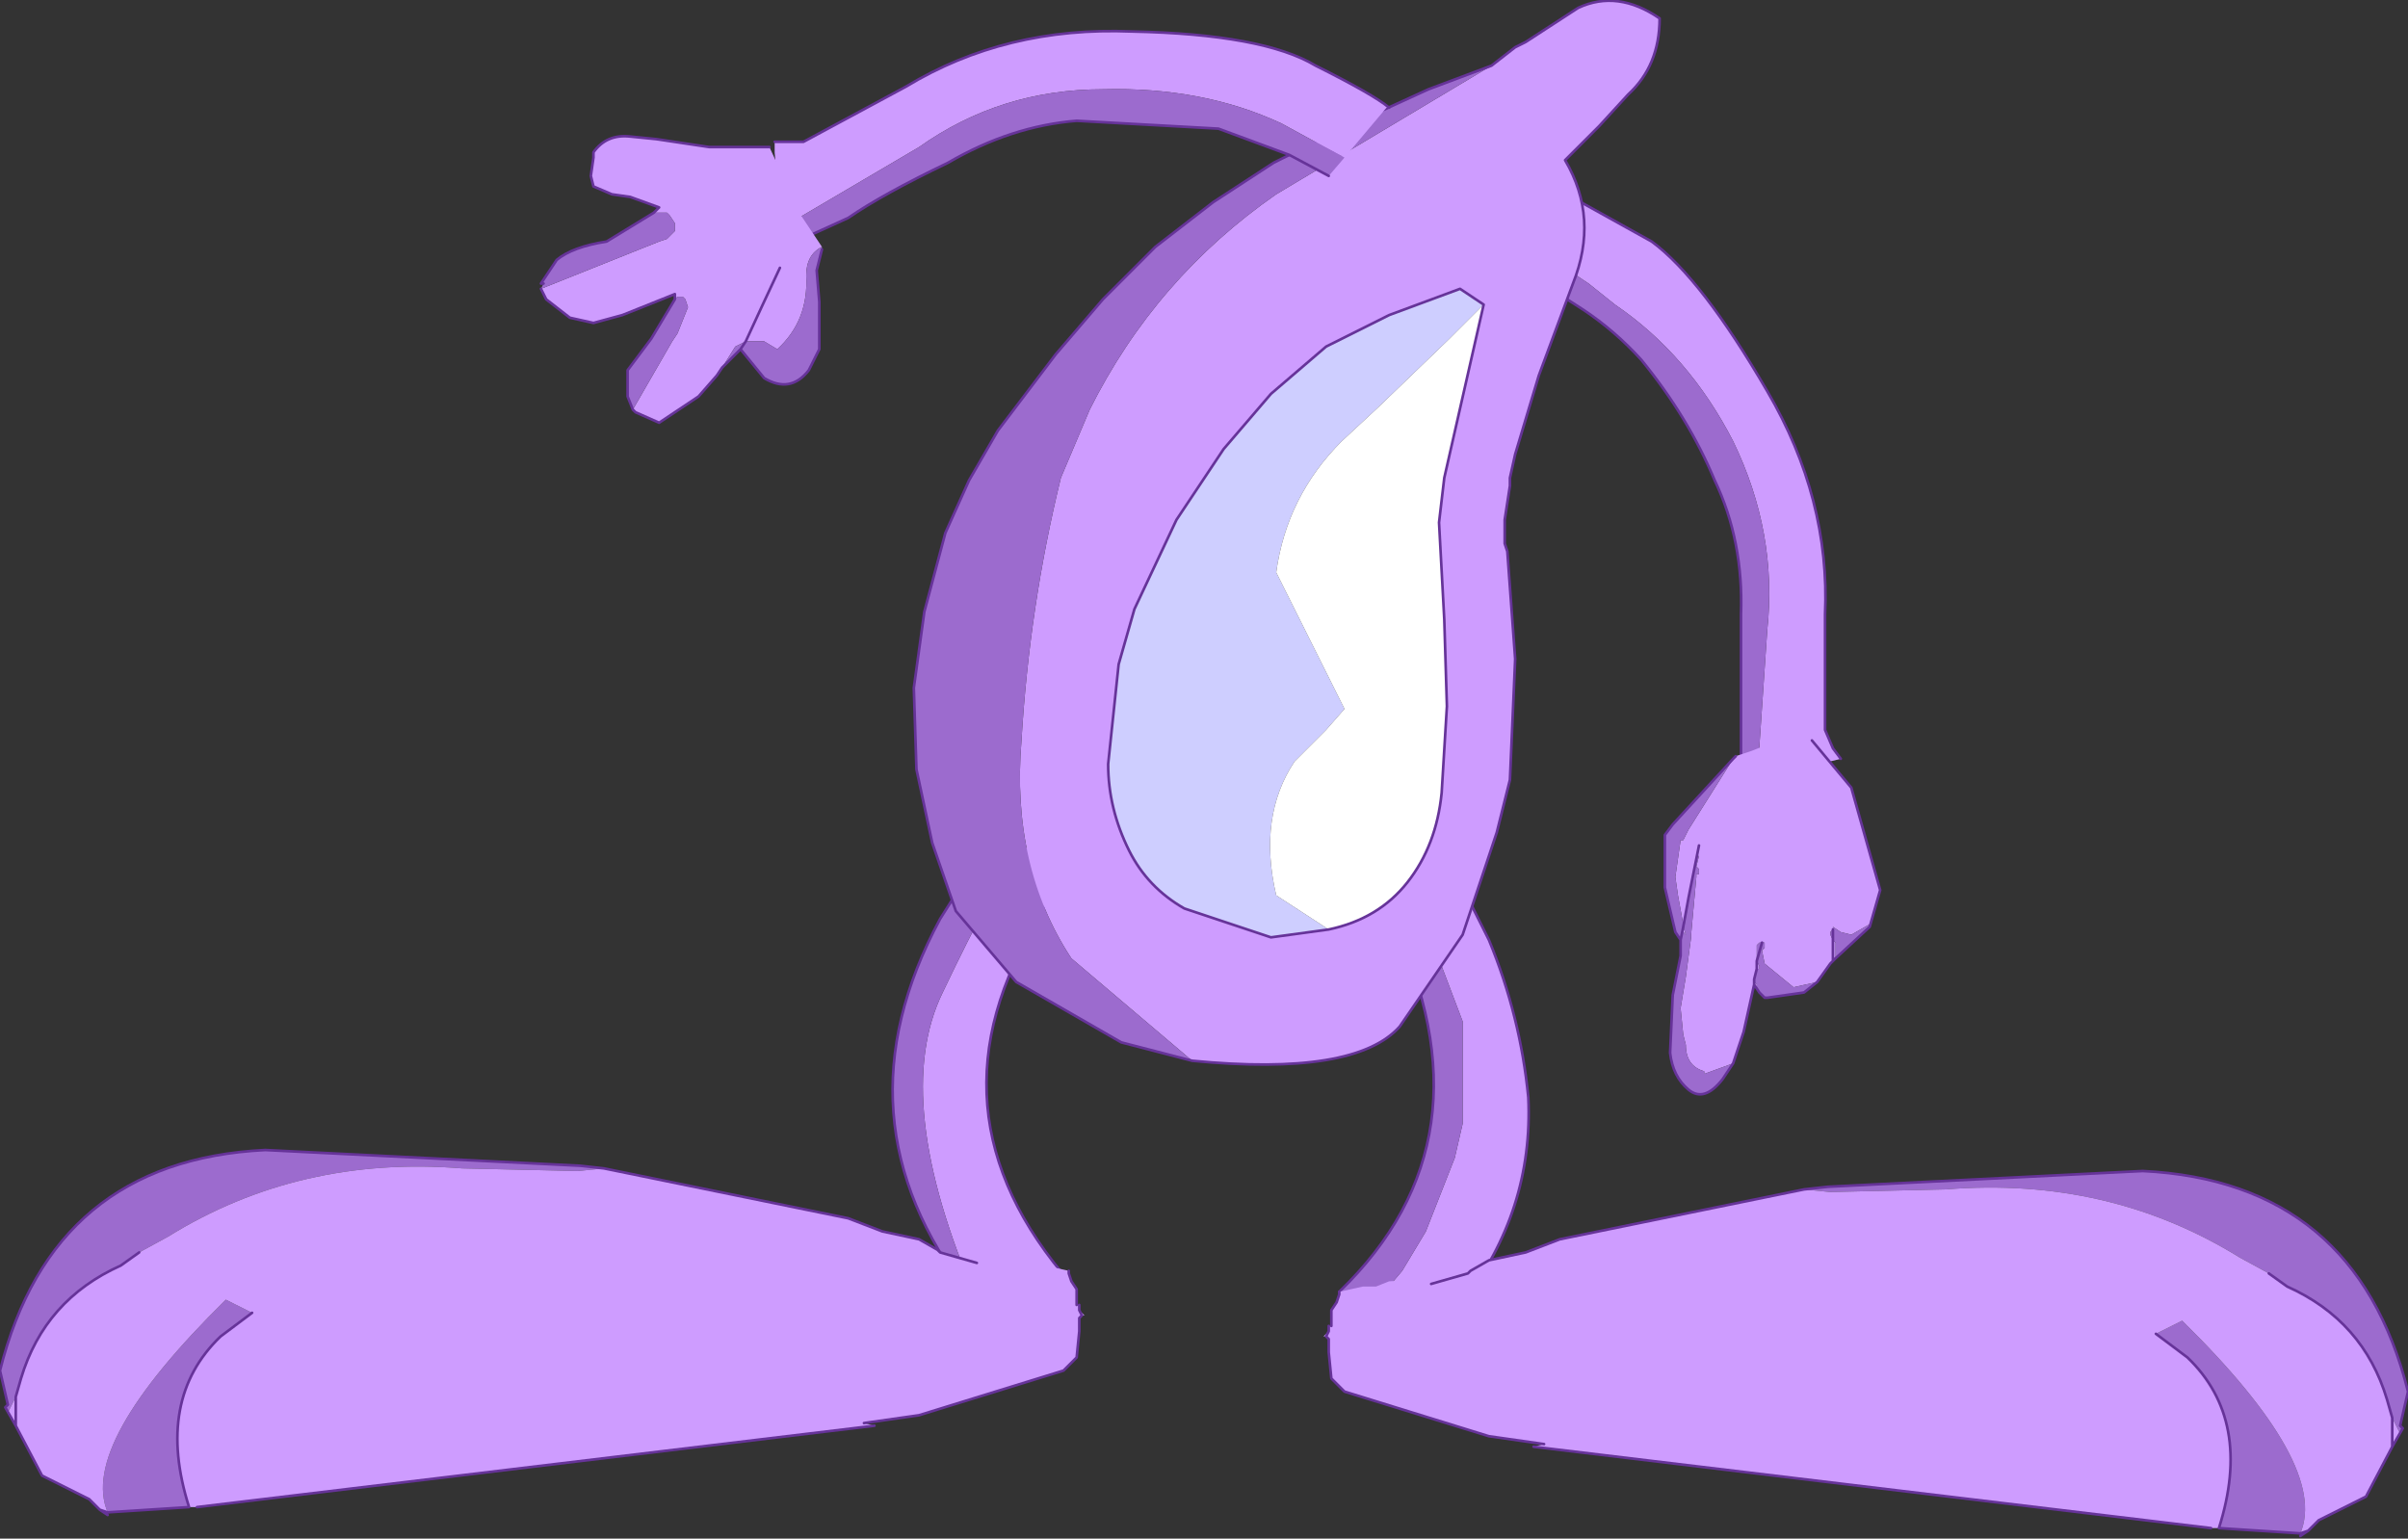 <?xml version="1.0" encoding="UTF-8" standalone="no"?>
<svg xmlns:xlink="http://www.w3.org/1999/xlink" height="29.3px" width="45.85px" xmlns="http://www.w3.org/2000/svg">
  <rect width="100%" height="100%" fill="#333333" stroke="none"/>
  <g transform="matrix(1.0, 0.0, 0.0, 1.0, -102.8, -173.75)">
    <path d="M121.4 198.5 L123.2 198.2 Q120.3 194.9 122.6 191.2 L123.3 189.85 122.25 189.9 Q121.75 190.55 120.75 192.65 119.75 194.7 121.4 198.5" fill="#ce9cff" fill-rule="evenodd" stroke="none"/>
    <path d="M121.55 189.9 L120.7 191.25 Q118.65 195.05 121.25 198.4 L121.4 198.5 Q119.75 194.7 120.75 192.65 121.75 190.55 122.25 189.9 L121.55 189.9" fill="#9c6bce" fill-rule="evenodd" stroke="none"/>
    <path d="M121.55 189.9 L120.7 191.25 Q118.65 195.05 121.25 198.4 M123.2 198.2 Q120.3 194.9 122.6 191.2 L123.3 189.85" fill="none" stroke="#663399" stroke-linecap="round" stroke-linejoin="round" stroke-width="0.05"/>
    <path d="M128.95 198.6 L129.5 197.95 129.95 197.2 130.5 195.8 130.65 195.15 130.65 193.2 130.1 191.75 129.9 191.2 129.8 190.95 129.8 190.9 130.0 190.65 130.35 190.05 131.15 191.65 Q131.75 193.1 131.9 194.65 132.0 196.8 130.65 198.55 L130.3 198.6 128.95 198.6" fill="#ce9cff" fill-rule="evenodd" stroke="none"/>
    <path d="M129.3 191.25 L129.8 190.95 129.9 191.2 130.1 191.75 130.65 193.2 130.65 195.15 130.5 195.8 129.95 197.2 129.5 197.95 128.95 198.6 128.9 198.6 128.5 198.45 128.3 198.35 Q131.3 195.45 129.3 191.25" fill="#9c6bce" fill-rule="evenodd" stroke="none"/>
    <path d="M129.3 191.25 Q131.3 195.45 128.3 198.35 M130.35 190.05 L131.15 191.65 Q131.75 193.1 131.9 194.65 132.0 196.8 130.65 198.55" fill="none" stroke="#663399" stroke-linecap="round" stroke-linejoin="round" stroke-width="0.05"/>
    <path d="M132.45 178.75 L133.05 179.15 133.55 179.55 Q134.95 180.5 135.8 182.15 136.65 183.9 136.45 185.75 L136.25 188.7 136.3 188.7 137.65 188.25 137.85 188.2 137.7 188.0 137.55 187.65 137.55 185.45 Q137.65 183.25 136.45 181.2 135.2 179.05 134.25 178.35 L132.9 177.6 132.45 178.75" fill="#ce9cff" fill-rule="evenodd" stroke="none"/>
    <path d="M136.25 188.7 L136.45 185.75 Q136.65 183.9 135.8 182.15 134.95 180.5 133.55 179.55 L133.05 179.15 132.45 178.75 132.25 179.2 132.95 179.65 Q133.55 180.05 134.05 180.6 134.95 181.7 135.45 182.9 136.0 184.05 135.95 185.45 L135.95 187.6 135.95 188.8 136.25 188.7 M137.55 187.65 L137.7 188.0 137.55 187.65" fill="#9c6bce" fill-rule="evenodd" stroke="none"/>
    <path d="M135.95 188.8 L135.95 187.6 135.95 185.45 Q136.0 184.05 135.45 182.9 134.95 181.7 134.05 180.6 133.55 180.05 132.95 179.65 L132.25 179.2 M132.9 177.6 L134.25 178.35 Q135.2 179.05 136.45 181.2 137.65 183.25 137.55 185.45 L137.55 187.65 137.7 188.0 137.85 188.2" fill="none" stroke="#663399" stroke-linecap="round" stroke-linejoin="round" stroke-width="0.05"/>
    <path d="M134.85 191.4 L134.85 191.35 134.75 190.8 134.7 190.45 134.8 189.75 134.85 189.75 134.95 189.55 135.8 188.2 135.85 188.15 136.15 188.05 136.4 187.95 137.3 187.85 138.05 188.75 138.6 190.7 138.4 191.4 138.4 191.35 138.05 191.55 137.85 191.5 137.7 191.4 137.7 191.45 137.65 191.5 137.65 191.55 137.7 191.65 137.75 191.7 137.75 191.8 137.75 191.9 137.75 192.0 137.7 192.05 137.65 192.1 137.4 192.45 136.95 192.55 136.4 192.1 136.35 191.85 136.4 191.8 136.4 191.7 136.35 191.7 136.3 191.7 136.25 191.75 136.25 192.05 136.3 192.15 136.3 192.2 136.25 192.2 136.25 192.05 136.25 192.2 136.2 192.4 136.2 192.45 136.25 192.5 136.25 192.55 136.3 192.65 136.2 192.5 136.0 193.4 135.8 194.0 135.25 194.2 135.25 194.15 Q134.9 194.05 134.9 193.65 L134.85 193.45 134.8 192.95 134.9 192.35 135.0 191.6 135.0 191.55 135.1 190.45 135.1 190.4 135.15 190.4 135.15 190.3 135.1 190.25 135.15 190.05 135.1 190.05 135.1 190.1 135.05 190.3 135.05 190.35 134.85 191.5 134.9 191.55 134.85 191.4 134.95 190.85 135.15 189.85 134.95 190.85 134.85 191.4 M137.7 192.05 L137.7 191.65 137.7 192.05 M136.2 192.45 L136.2 192.5 136.2 192.45" fill="#ce9cff" fill-rule="evenodd" stroke="none"/>
    <path d="M134.8 191.65 L134.7 191.5 134.5 190.65 134.5 189.65 134.65 189.45 135.8 188.2 134.95 189.55 134.85 189.75 134.8 189.75 134.7 190.45 134.75 190.8 134.85 191.35 134.85 191.4 134.8 191.65 134.85 191.4 134.9 191.55 134.85 191.5 135.05 190.35 135.05 190.3 135.1 190.1 135.1 190.05 135.15 190.05 135.1 190.25 135.15 190.3 135.15 190.4 135.1 190.4 135.1 190.45 135.0 191.55 135.0 191.6 134.9 192.35 134.8 192.95 134.85 193.45 134.9 193.65 Q134.9 194.05 135.25 194.15 L135.25 194.2 135.8 194.0 135.6 194.3 Q135.25 194.75 134.95 194.5 134.65 194.25 134.6 193.8 L134.65 192.7 134.8 191.95 134.8 191.7 134.8 191.65 M138.4 191.4 L137.75 192.0 137.75 191.9 137.75 191.8 137.75 191.7 137.7 191.65 137.7 191.45 137.7 191.65 137.65 191.55 137.65 191.5 137.7 191.45 137.7 191.4 137.85 191.5 138.05 191.55 138.4 191.35 138.4 191.4 M137.4 192.45 L137.15 192.65 136.45 192.75 136.4 192.75 136.35 192.7 136.3 192.65 136.25 192.55 136.25 192.5 136.2 192.45 136.2 192.4 136.25 192.2 136.3 192.2 136.3 192.15 136.25 192.05 136.35 191.7 136.25 192.05 136.25 191.75 136.3 191.7 136.35 191.7 136.4 191.7 136.4 191.8 136.35 191.85 136.4 192.1 136.95 192.55 137.4 192.45" fill="#9c6bce" fill-rule="evenodd" stroke="none"/>
    <path d="M135.8 188.2 L134.65 189.45 134.5 189.65 134.5 190.65 134.7 191.5 134.8 191.65 134.85 191.4 134.95 190.85 135.15 189.85 M135.8 188.2 L135.85 188.15 M137.3 187.85 L138.05 188.75 138.6 190.7 138.4 191.4 137.75 192.0 137.7 192.05 137.65 192.1 137.4 192.45 137.15 192.65 136.45 192.75 136.4 192.75 136.35 192.7 136.3 192.65 136.2 192.5 136.0 193.4 135.8 194.0 135.6 194.3 Q135.25 194.75 134.95 194.5 134.65 194.25 134.6 193.8 L134.65 192.7 134.8 191.95 134.8 191.7 134.8 191.65 M137.7 191.65 L137.7 192.05 M137.7 191.45 L137.7 191.65 M136.25 192.05 L136.25 192.2 136.2 192.4 136.2 192.45 136.2 192.5 M136.35 191.7 L136.25 192.05" fill="none" stroke="#663399" stroke-linecap="round" stroke-linejoin="round" stroke-width="0.05"/>
    <path d="M114.3 196.0 L113.85 195.95 107.85 195.65 Q103.8 195.85 102.8 199.85 L102.95 200.5 102.9 200.55 102.95 200.65 103.1 200.35 103.2 200.0 Q103.65 198.5 105.1 197.85 L105.45 197.6 106.0 197.3 Q108.5 195.75 111.6 196.0 L113.8 196.05 114.3 196.0 M104.85 202.55 L106.4 202.45 Q105.75 200.4 107.0 199.2 L107.6 198.75 107.1 198.5 Q104.3 201.25 104.85 202.55" fill="#9c6bce" fill-rule="evenodd" stroke="none"/>
    <path d="M114.3 196.0 L113.8 196.05 111.6 196.0 Q108.5 195.75 106.0 197.3 L105.45 197.6 105.1 197.85 Q103.65 198.5 103.2 200.0 L103.1 200.35 102.95 200.65 102.9 200.55 103.1 200.9 103.6 201.85 104.5 202.3 104.7 202.5 104.85 202.6 104.85 202.55 Q104.3 201.25 107.1 198.5 L107.6 198.75 107.0 199.2 Q105.75 200.4 106.4 202.45 L106.55 202.45 119.45 200.9 119.25 200.85 120.3 200.7 123.05 199.85 123.15 199.75 123.3 199.6 123.35 199.1 123.35 198.85 123.4 198.8 123.45 198.8 123.35 198.7 123.35 198.6 123.3 198.6 123.3 198.55 123.3 198.4 123.3 198.3 123.2 198.15 123.15 198.0 123.15 197.95 122.7 197.85 122.45 197.85 122.2 197.75 121.35 197.7 121.65 197.9 121.4 197.8 120.7 197.6 120.65 197.55 120.3 197.35 119.6 197.2 118.95 196.95 114.3 196.0 M103.1 200.35 L103.1 200.9 103.1 200.35 M104.7 202.5 L104.85 202.55 104.7 202.5 M123.4 198.8 L123.35 198.7 123.4 198.8" fill="#ce9cff" fill-rule="evenodd" stroke="none"/>
    <path d="M102.9 200.55 L102.95 200.5 102.8 199.85 Q103.8 195.85 107.85 195.65 L113.85 195.95 114.3 196.0 118.95 196.95 119.6 197.2 120.3 197.35 120.65 197.55 120.7 197.6 121.4 197.8 M105.45 197.6 L105.1 197.85 Q103.65 198.5 103.2 200.0 L103.1 200.35 103.1 200.9 103.6 201.85 104.5 202.3 104.7 202.5 104.85 202.6 M102.9 200.55 L103.1 200.9 M104.85 202.55 L106.4 202.45 Q105.75 200.4 107.0 199.2 L107.6 198.75 M106.55 202.45 L119.45 200.9 M119.25 200.85 L120.3 200.7 123.05 199.85 123.15 199.75 123.3 199.6 123.35 199.1 123.35 198.85 123.4 198.8 123.35 198.7 123.35 198.6 M123.3 198.6 L123.3 198.55 123.3 198.4 123.3 198.3 123.2 198.15 123.15 198.0 123.15 197.95 M104.85 202.55 L104.7 202.5" fill="none" stroke="#663399" stroke-linecap="round" stroke-linejoin="round" stroke-width="0.05"/>
    <path d="M148.35 200.75 L148.25 200.4 Q147.8 198.9 146.35 198.25 L146.0 198.0 145.45 197.7 Q142.95 196.15 139.85 196.4 L137.65 196.45 137.15 196.4 137.6 196.35 143.6 196.05 Q147.65 196.25 148.65 200.25 L148.5 200.9 148.55 200.95 148.5 201.05 148.35 200.75 M145.05 202.85 Q145.7 200.8 144.45 199.6 L143.85 199.15 144.35 198.9 Q147.15 201.65 146.6 202.95 L145.05 202.85" fill="#9c6bce" fill-rule="evenodd" stroke="none"/>
    <path d="M148.35 200.75 L148.35 201.3 148.35 200.75 148.5 201.05 148.55 200.95 148.35 201.3 147.85 202.25 146.95 202.7 146.75 202.9 146.6 202.95 146.75 202.9 146.6 203.0 146.6 202.95 Q147.15 201.65 144.35 198.9 L143.85 199.15 144.45 199.6 Q145.7 200.8 145.05 202.85 L144.9 202.85 132.0 201.3 132.2 201.25 131.15 201.1 128.4 200.25 128.3 200.15 128.15 200.0 128.1 199.5 128.1 199.25 128.05 199.2 128.0 199.2 128.1 199.1 128.1 199.0 128.15 199.0 128.15 198.95 128.15 198.8 128.15 198.7 128.25 198.55 128.3 198.4 128.3 198.35 128.75 198.25 129.0 198.25 129.25 198.15 130.1 198.1 129.8 198.3 130.05 198.2 130.75 198.0 130.8 197.95 131.15 197.75 131.85 197.6 132.5 197.35 137.15 196.4 137.65 196.45 139.85 196.4 Q142.95 196.15 145.45 197.7 L146.0 198.0 146.35 198.25 Q147.8 198.9 148.25 200.4 L148.35 200.75 M128.05 199.2 L128.1 199.1 128.05 199.2" fill="#ce9cff" fill-rule="evenodd" stroke="none"/>
    <path d="M148.35 201.3 L148.35 200.75 148.25 200.4 Q147.8 198.9 146.35 198.25 L146.0 198.0 M137.15 196.4 L132.5 197.35 131.85 197.6 131.15 197.75 130.8 197.95 130.75 198.0 130.05 198.2 M128.3 198.35 L128.3 198.4 128.25 198.55 128.15 198.7 128.15 198.8 128.15 198.95 128.15 199.0 M128.1 199.0 L128.1 199.1 128.05 199.2 128.1 199.25 128.1 199.5 128.15 200.0 128.3 200.15 128.4 200.25 131.15 201.1 132.2 201.25 M132.0 201.3 L144.9 202.85 M145.05 202.85 Q145.7 200.8 144.45 199.6 L143.85 199.15 M146.6 202.95 L146.75 202.9 146.95 202.7 147.85 202.25 148.35 201.3 148.55 200.95 148.5 200.9 148.65 200.25 Q147.65 196.25 143.6 196.05 L137.6 196.35 137.15 196.4 M146.6 203.0 L146.75 202.9 M145.05 202.85 L146.6 202.95" fill="none" stroke="#663399" stroke-linecap="round" stroke-linejoin="round" stroke-width="0.05"/>
    <path d="M131.2 175.0 L131.65 174.65 131.85 174.55 132.85 173.9 Q133.6 173.55 134.4 174.1 134.4 175.0 133.8 175.55 L133.25 176.15 132.6 176.8 Q133.25 177.9 132.75 179.15 L132.1 180.9 131.65 182.4 131.55 182.85 131.55 183.0 131.45 183.65 131.45 184.1 131.5 184.25 131.65 186.3 131.55 188.6 131.3 189.6 130.65 191.55 129.45 193.3 Q128.6 194.25 125.5 193.95 L123.2 192.0 Q122.05 190.25 122.25 187.85 122.4 185.3 123.0 182.85 L123.55 181.55 Q124.8 179.05 127.1 177.45 L131.2 175.0 M128.1 191.45 Q129.05 191.25 129.6 190.55 130.15 189.85 130.25 188.85 L130.35 187.2 130.3 185.55 130.2 183.7 130.3 182.85 131.05 179.55 130.6 179.25 129.25 179.75 128.05 180.35 127.0 181.25 126.1 182.3 125.2 183.65 124.4 185.35 124.1 186.4 123.9 188.3 Q123.9 189.15 124.3 189.95 124.65 190.65 125.35 191.05 L127.0 191.6 128.1 191.45" fill="#ce9cff" fill-rule="evenodd" stroke="none"/>
    <path d="M125.5 193.95 L124.15 193.6 122.15 192.45 121.0 191.1 120.55 189.8 120.25 188.4 120.2 186.85 120.4 185.4 120.8 183.9 121.25 182.9 121.8 181.95 122.9 180.5 123.8 179.45 124.8 178.45 125.9 177.6 127.05 176.85 128.25 176.25 130.0 175.45 131.2 175.0 127.1 177.45 Q124.8 179.05 123.55 181.55 L123.0 182.85 Q122.4 185.3 122.25 187.85 122.05 190.25 123.2 192.0 L125.5 193.95" fill="#9c6bce" fill-rule="evenodd" stroke="none"/>
    <path d="M128.1 191.45 L127.0 191.6 125.35 191.05 Q124.65 190.65 124.3 189.95 123.9 189.15 123.9 188.3 L124.1 186.4 124.4 185.35 125.2 183.65 126.1 182.3 127.0 181.25 128.05 180.35 129.25 179.75 130.6 179.25 131.05 179.55 130.4 180.2 129.05 181.5 128.35 182.15 Q127.3 183.2 127.1 184.65 L128.4 187.25 128.05 187.65 127.7 188.0 127.45 188.25 Q126.75 189.3 127.1 190.8 L128.1 191.45" fill="#ceceff" fill-rule="evenodd" stroke="none"/>
    <path d="M131.05 179.55 L130.3 182.85 130.2 183.7 130.3 185.55 130.35 187.2 130.25 188.85 Q130.15 189.85 129.6 190.55 129.05 191.25 128.1 191.45 L127.1 190.8 Q126.75 189.3 127.45 188.25 L127.7 188.0 128.05 187.65 128.4 187.25 127.1 184.65 Q127.3 183.2 128.35 182.15 L129.05 181.5 130.4 180.2 131.05 179.55" fill="#ffffff" fill-rule="evenodd" stroke="none"/>
    <path d="M125.5 193.95 L124.15 193.6 122.15 192.45 121.0 191.1 120.55 189.8 120.25 188.4 120.2 186.85 120.4 185.4 120.8 183.9 121.25 182.9 121.8 181.95 122.9 180.5 123.8 179.45 124.8 178.45 125.9 177.6 127.05 176.85 128.25 176.25 130.0 175.45 131.2 175.0 131.65 174.65 131.85 174.55 132.85 173.9 Q133.6 173.55 134.4 174.1 134.4 175.0 133.8 175.55 L133.25 176.15 132.6 176.8 Q133.25 177.9 132.75 179.15 L132.1 180.9 131.65 182.4 131.55 182.85 131.55 183.0 131.45 183.65 131.45 184.1 131.5 184.25 131.65 186.3 131.55 188.6 131.3 189.6 130.65 191.55 129.45 193.3 Q128.6 194.25 125.5 193.95 M131.05 179.55 L130.3 182.85 130.2 183.7 130.3 185.55 130.35 187.2 130.25 188.85 Q130.15 189.85 129.6 190.55 129.05 191.25 128.1 191.45 L127.0 191.6 125.35 191.05 Q124.65 190.65 124.3 189.95 123.9 189.15 123.9 188.3 L124.1 186.4 124.4 185.35 125.2 183.65 126.1 182.3 127.0 181.25 128.05 180.35 129.25 179.75 130.6 179.25 131.05 179.55" fill="none" stroke="#663399" stroke-linecap="round" stroke-linejoin="round" stroke-width="0.05"/>
    <path d="M129.25 175.8 L129.2 175.8 128.4 176.75 127.75 176.4 127.2 176.1 Q125.7 175.4 123.8 175.45 121.85 175.45 120.3 176.55 L117.75 178.05 117.8 178.05 Q117.6 177.35 117.55 176.65 L117.55 176.45 117.7 176.45 118.1 176.45 120.05 175.4 Q121.95 174.25 124.35 174.35 126.85 174.4 127.85 175.0 128.95 175.55 129.25 175.8" fill="#ce9cff" fill-rule="evenodd" stroke="none"/>
    <path d="M118.1 176.45 L117.7 176.45 118.1 176.45 M117.75 178.05 L120.3 176.55 Q121.85 175.45 123.8 175.45 125.7 175.4 127.2 176.1 L127.75 176.4 128.4 176.75 128.1 177.1 127.35 176.7 126.0 176.2 123.3 176.05 Q122.05 176.15 120.85 176.85 119.6 177.45 118.95 177.9 L117.85 178.4 117.75 178.05" fill="#9c6bce" fill-rule="evenodd" stroke="none"/>
    <path d="M129.25 175.8 Q128.95 175.55 127.85 175.0 126.85 174.4 124.35 174.35 121.95 174.25 120.05 175.4 L118.1 176.45 117.7 176.45 117.55 176.45 M128.1 177.1 L127.35 176.7 126.0 176.2 123.3 176.05 Q122.05 176.15 120.85 176.85 119.6 177.45 118.95 177.9 L117.85 178.4" fill="none" stroke="#663399" stroke-linecap="round" stroke-linejoin="round" stroke-width="0.05"/>
    <path d="M115.25 177.8 L115.35 177.7 114.8 177.5 114.45 177.45 114.1 177.3 114.05 177.1 114.1 176.75 114.1 176.65 Q114.35 176.3 114.8 176.35 L115.3 176.4 116.3 176.55 117.45 176.55 118.05 177.85 118.45 178.45 Q118.15 178.6 118.15 179.0 118.2 179.85 117.6 180.4 L117.35 180.25 117.0 180.25 116.8 180.35 116.55 180.75 116.45 180.9 116.1 181.3 115.35 181.8 114.9 181.6 114.85 181.55 115.6 180.25 115.7 180.1 115.9 179.6 115.85 179.45 115.8 179.4 115.75 179.4 115.7 179.4 115.65 179.45 115.65 179.35 114.65 179.75 114.1 179.9 113.65 179.8 113.2 179.45 113.1 179.25 115.35 178.35 115.5 178.3 115.65 178.15 115.65 178.0 115.55 177.85 115.5 177.8 115.35 177.8 115.25 177.8 M117.65 178.85 L117.3 179.6 117.0 180.25 117.3 179.6 117.65 178.85" fill="#ce9cff" fill-rule="evenodd" stroke="none"/>
    <path d="M118.45 178.45 L118.45 178.5 118.35 178.9 118.4 179.5 118.4 180.4 118.2 180.8 Q117.85 181.25 117.35 180.95 L116.9 180.4 116.55 180.75 116.8 180.35 117.0 180.25 117.35 180.25 117.6 180.4 Q118.2 179.85 118.15 179.0 118.15 178.6 118.45 178.45 M114.85 181.55 L114.75 181.3 114.75 181.25 114.75 180.8 115.2 180.2 115.65 179.45 115.7 179.4 115.75 179.4 115.8 179.4 115.85 179.45 115.9 179.6 115.7 180.1 115.6 180.25 114.85 181.55 M113.1 179.25 L113.15 179.15 113.1 179.15 113.4 178.7 Q113.7 178.45 114.35 178.35 L115.25 177.8 115.35 177.8 115.5 177.8 115.55 177.85 115.65 178.0 115.65 178.15 115.5 178.3 115.35 178.35 113.1 179.25 M116.9 180.4 L117.0 180.25 116.9 180.4" fill="#9c6bce" fill-rule="evenodd" stroke="none"/>
    <path d="M115.25 177.8 L115.35 177.7 114.8 177.5 114.45 177.45 114.1 177.3 114.05 177.1 114.1 176.75 114.1 176.65 Q114.35 176.3 114.8 176.35 L115.3 176.4 116.3 176.55 117.45 176.55 M118.45 178.5 L118.35 178.9 118.4 179.5 118.4 180.4 118.2 180.8 Q117.85 181.25 117.35 180.95 L116.9 180.4 116.55 180.75 116.45 180.9 116.1 181.3 115.35 181.8 114.9 181.6 114.85 181.55 114.75 181.3 114.75 181.25 114.75 180.8 115.2 180.2 115.65 179.45 115.65 179.35 114.65 179.75 114.1 179.9 113.65 179.8 113.2 179.45 113.1 179.25 M113.15 179.15 L113.1 179.15 113.4 178.7 Q113.7 178.45 114.35 178.35 L115.25 177.8 M117.0 180.25 L116.9 180.4 M117.0 180.25 L117.3 179.6 117.65 178.85" fill="none" stroke="#663399" stroke-linecap="round" stroke-linejoin="round" stroke-width="0.05"/>
  </g>
</svg>
